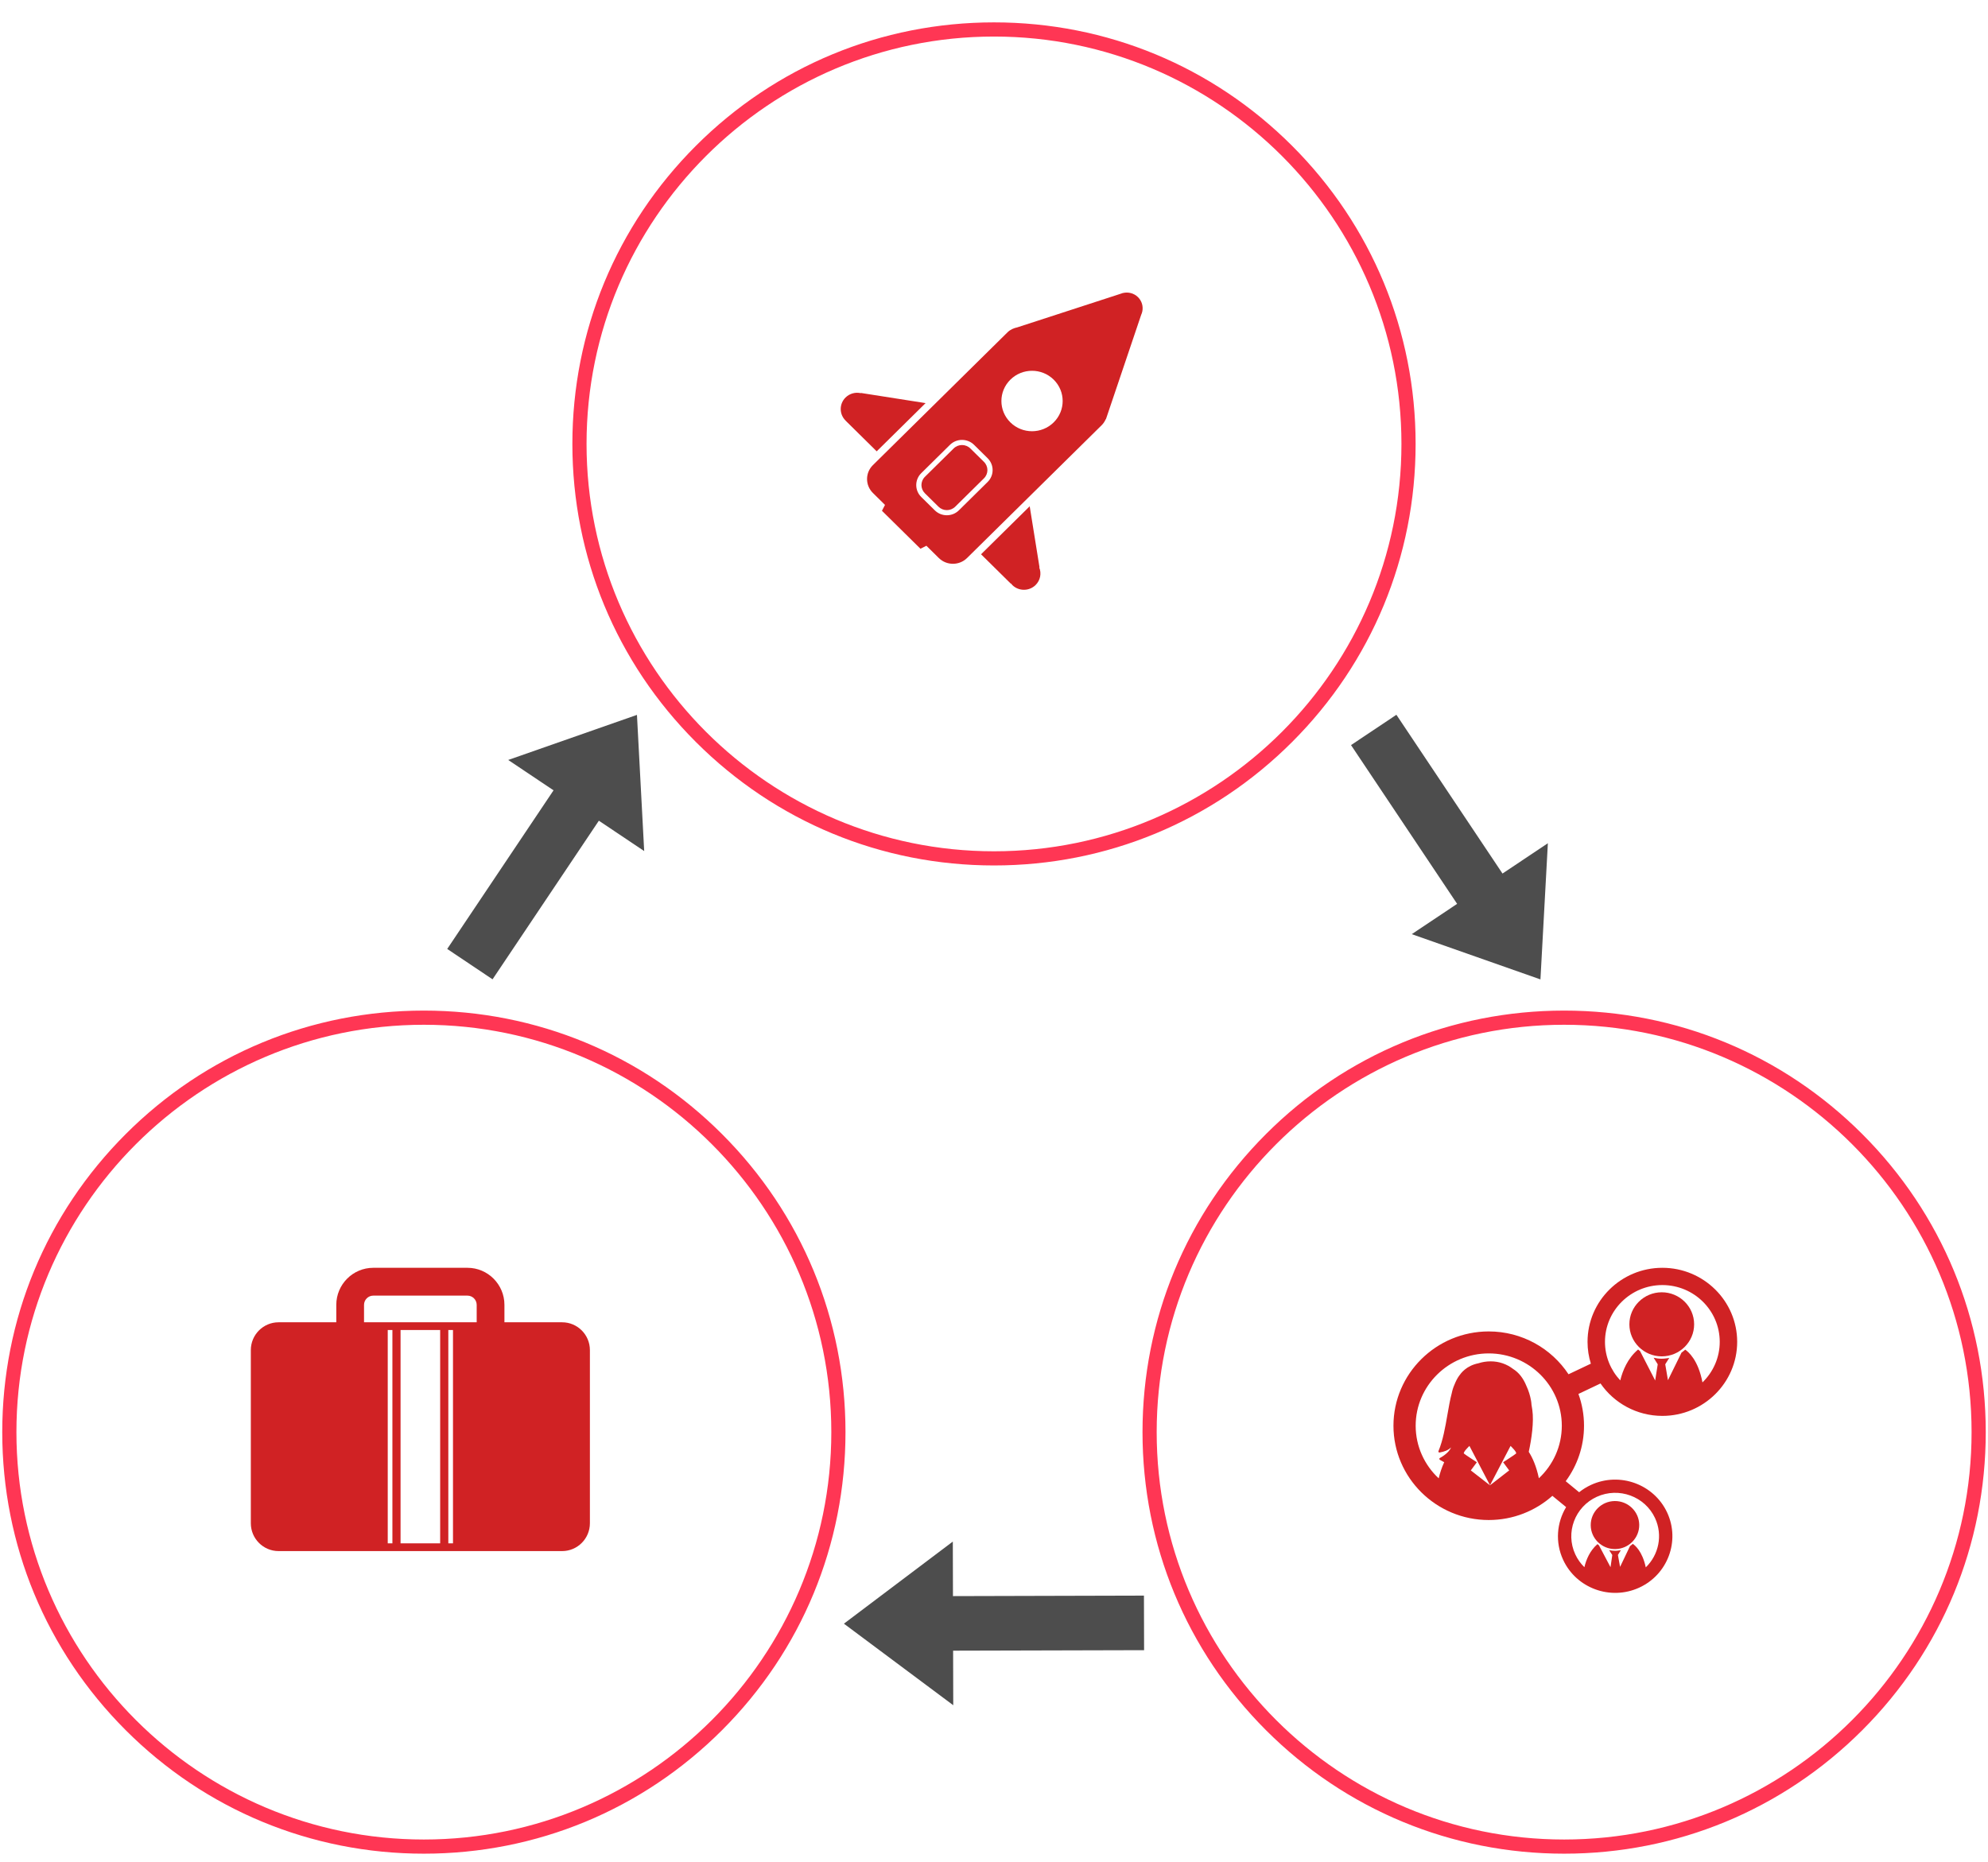 <svg viewBox="0 45 428 401" fill="none" xmlns="http://www.w3.org/2000/svg">
    <path d="M213.999 231.361C189.754 231.361 166.959 221.919 149.814 204.774C132.669 187.63 123.227 164.836 123.227 140.589C123.227 116.344 132.669 93.549 149.814 76.404C166.959 59.259 189.753 49.818 213.999 49.818C238.245 49.818 261.039 59.259 278.184 76.404C295.329 93.549 304.77 116.345 304.77 140.59C304.77 164.836 295.329 187.631 278.184 204.775C261.039 221.919 238.245 231.361 213.999 231.361ZM213.999 52.87C165.63 52.87 126.278 92.221 126.278 140.59C126.278 188.959 165.63 228.311 213.999 228.311C262.368 228.311 301.719 188.959 301.719 140.59C301.719 92.221 262.368 52.87 213.999 52.87Z" fill="#FF3654"/>
    <path d="M336.744 444.158C312.499 444.158 289.704 434.715 272.559 417.572C255.414 400.427 245.972 377.633 245.972 353.386C245.972 329.139 255.414 306.345 272.558 289.2C289.704 272.055 312.498 262.614 336.744 262.614C360.99 262.614 383.785 272.055 400.929 289.2C418.074 306.345 427.516 329.139 427.516 353.386C427.516 377.633 418.074 400.427 400.929 417.572C383.785 434.715 360.99 444.158 336.744 444.158ZM336.744 265.666C288.375 265.666 249.023 305.018 249.023 353.387C249.023 401.756 288.375 441.108 336.744 441.108C385.113 441.108 424.464 401.756 424.464 353.387C424.464 305.018 385.113 265.666 336.744 265.666Z" fill="#FF3654"/>
    <path d="M91.255 444.158C67.009 444.158 44.214 434.715 27.07 417.572C9.925 400.427 0.484 377.631 0.484 353.384C0.484 329.14 9.925 306.343 27.07 289.2C44.214 272.055 67.008 262.614 91.255 262.614C115.502 262.614 138.296 272.055 155.441 289.2C172.586 306.343 182.027 329.139 182.027 353.384C182.027 377.63 172.586 400.427 155.441 417.572C138.296 434.715 115.501 444.158 91.255 444.158ZM91.255 265.666C42.886 265.666 3.535 305.018 3.535 353.385C3.535 401.756 42.886 441.108 91.255 441.108C139.624 441.108 178.976 401.756 178.976 353.385C178.976 305.018 139.624 265.666 91.255 265.666Z" fill="#FF3654"/>
    <g filter="url(#filter0_d_61_797)">
        <path d="M214 207.273C250.829 207.273 280.684 177.418 280.684 140.589C280.684 103.76 250.829 73.905 214 73.905C177.171 73.905 147.316 103.76 147.316 140.589C147.316 177.418 177.171 207.273 214 207.273Z" fill="white"/>
    </g>
    <g filter="url(#filter1_d_61_797)">
        <path d="M157.938 353.385C157.938 390.213 128.084 420.073 91.255 420.073C54.426 420.073 24.569 390.214 24.569 353.385C24.569 316.559 54.425 286.701 91.255 286.701C128.084 286.701 157.938 316.559 157.938 353.385Z" fill="white"/>
    </g>
    <g filter="url(#filter2_d_61_797)">
        <path d="M403.429 353.385C403.429 390.217 373.573 420.073 336.744 420.073C299.917 420.073 270.06 390.218 270.06 353.385C270.06 316.559 299.916 286.703 336.744 286.703C373.572 286.703 403.429 316.559 403.429 353.385Z" fill="white"/>
    </g>
    <path d="M137.131 198.938L109.414 208.645L119.172 215.184L96.282 249.339L106.042 255.879L128.931 221.724L138.689 228.264L137.131 198.938Z" fill="#4D4D4D"/>
    <path d="M331.645 255.9L333.243 226.576L323.475 233.103L300.633 198.915L290.864 205.443L313.708 239.629L303.941 246.155L331.645 255.9Z" fill="#4D4D4D"/>
    <path d="M181.688 394.631L205.227 412.191L205.197 400.443L246.313 400.337L246.282 388.588L205.166 388.696L205.135 376.95L181.688 394.631Z" fill="#4D4D4D"/>
    <path d="M111.681 379V378.999H121.028C124.321 378.999 127 376.311 127 373.007V335.724C127 332.42 124.321 329.734 121.028 329.734H108.6V325.983C108.6 321.582 105.031 318 100.643 318H80.358C75.972 318 72.401 321.582 72.401 325.983V329.734H59.971C56.68 329.734 54 332.42 54 335.724V354.366V373.007C54 376.311 56.68 378.999 59.971 378.999H73.911V379L111.681 379ZM84.481 377.334H83.478V331.399H84.481V377.334ZM94.764 377.334H86.236V331.399H94.764V377.334ZM97.525 377.334H96.52V331.399H97.525V377.334ZM78.373 325.983C78.373 324.886 79.266 323.992 80.358 323.992H100.643C101.736 323.992 102.627 324.886 102.627 325.983V329.734H97.525H96.52H94.764H86.236H84.481H83.478H78.373L78.373 325.983Z" fill="#D02224"/>
    <path d="M357.761 323.272C353.918 323.272 350.792 326.366 350.792 330.17C350.792 333.975 353.918 337.07 357.761 337.07C361.606 337.07 364.733 333.975 364.733 330.17C364.733 326.366 361.606 323.272 357.761 323.272Z" fill="#D02224"/>
    <path d="M357.892 318C349.01 318 341.784 325.151 341.784 333.942C341.784 335.579 342.035 337.154 342.499 338.643L337.69 340.926C334.025 335.377 327.697 331.701 320.512 331.701C309.202 331.701 300 340.81 300 352.006C300 363.203 309.202 372.311 320.512 372.311C325.776 372.311 330.581 370.336 334.216 367.102L337.173 369.529C335.156 372.869 334.776 377.103 336.538 380.897C339.374 387.008 346.705 389.695 352.878 386.886C359.051 384.079 361.765 376.822 358.93 370.713C356.091 364.602 348.762 361.915 342.588 364.722C341.631 365.159 340.758 365.7 339.976 366.328L337.085 363.953C339.56 360.6 341.026 356.469 341.026 352.006C341.026 349.606 340.6 347.302 339.824 345.164L344.576 342.905C347.479 347.116 352.365 349.888 357.892 349.888C366.773 349.888 374 342.736 374 333.942C374.001 325.151 366.773 318 357.892 318ZM343.788 367.307C348.523 365.153 354.143 367.213 356.319 371.897C358.032 375.591 357.104 379.821 354.321 382.506C353.583 379.014 351.98 377.742 351.521 377.442C351.476 377.484 351.43 377.525 351.385 377.563C351.338 377.606 351.289 377.648 351.239 377.687C351.141 377.767 351.039 377.844 350.932 377.919L348.789 382.4L348.324 379.836L348.962 378.799C348.882 378.817 348.803 378.833 348.724 378.848C348.519 378.884 348.312 378.912 348.101 378.927C347.984 378.937 347.87 378.941 347.751 378.945C347.301 378.948 346.863 378.898 346.442 378.804L347.112 379.849L346.73 382.468L344.249 377.771C344.138 377.684 344.028 377.592 343.923 377.498L343.878 377.535C342.264 378.946 341.483 380.873 341.106 382.469C340.311 381.697 339.641 380.771 339.147 379.709C336.972 375.023 339.054 369.459 343.788 367.307ZM326.395 357.994C326.261 358.158 323.612 359.869 323.612 359.869L324.914 361.627L320.79 364.834L320.798 364.85L320.784 364.84L320.771 364.85L320.778 364.834L316.654 361.627L317.956 359.869C317.956 359.869 315.307 358.159 315.174 357.994C314.937 357.701 316.357 356.354 316.357 356.354L320.784 364.823L325.21 356.354C325.211 356.354 326.631 357.701 326.395 357.994ZM331.306 363.317C330.771 360.735 329.941 358.898 329.127 357.626C329.754 354.778 330.259 351.147 329.897 348.608C329.842 348.221 329.783 347.849 329.72 347.488C329.704 347.198 329.671 346.903 329.618 346.598C329.425 345.501 329.093 344.445 328.639 343.471C327.936 341.746 326.996 340.553 325.735 339.764C324.403 338.75 322.782 338.144 320.925 338.144C320 338.144 319.109 338.292 318.274 338.563C315.681 339.09 314.544 340.679 314.121 341.271C313.734 341.813 313.413 342.45 313.138 343.155C312.884 343.719 312.69 344.316 312.565 344.939C312.184 346.375 311.905 347.98 311.617 349.632C311.15 352.333 310.666 355.123 309.689 357.475C309.657 357.549 309.671 357.636 309.721 357.695C309.774 357.76 309.854 357.787 309.934 357.774C310.959 357.583 311.739 357.318 312.397 356.677C311.897 357.979 310.022 358.941 309.997 358.952C309.928 358.989 309.883 359.058 309.878 359.133C309.873 359.212 309.91 359.287 309.973 359.327C310.011 359.354 310.359 359.582 310.925 359.861C310.376 361.05 309.999 362.242 309.738 363.336C306.691 360.492 304.783 356.466 304.783 352.006C304.783 343.42 311.838 336.434 320.512 336.434C329.187 336.434 336.244 343.42 336.244 352.006C336.244 356.458 334.344 360.477 331.306 363.317ZM366.525 342.678C365.616 337.816 363.432 336.039 362.815 335.626C362.754 335.679 362.692 335.733 362.629 335.788C362.566 335.84 362.502 335.893 362.436 335.946C362.302 336.052 362.164 336.154 362.022 336.254L359.097 342.204L358.513 338.776L359.38 337.399C359.273 337.423 359.168 337.443 359.061 337.462C358.789 337.508 358.51 337.542 358.226 337.559C358.073 337.569 357.919 337.577 357.761 337.577C357.161 337.577 356.578 337.505 356.016 337.371L356.896 338.777L356.346 342.264L353.106 335.96C352.958 335.844 352.812 335.72 352.673 335.591L352.612 335.643C350.419 337.52 349.351 340.106 348.832 342.244C346.79 340.061 345.539 337.145 345.539 333.943C345.539 327.202 351.08 321.717 357.891 321.717C364.703 321.717 370.244 327.203 370.244 333.943C370.245 337.361 368.819 340.454 366.525 342.678Z" fill="#D02224"/>
    <path d="M347.637 368.225C344.757 368.257 342.44 370.601 342.47 373.451C342.5 376.302 344.869 378.596 347.747 378.565C350.627 378.534 352.946 376.191 352.913 373.341C352.883 370.491 350.516 368.197 347.637 368.225Z" fill="#D02224"/>
    <path d="M320.778 364.834L320.785 364.84L320.79 364.834L320.785 364.823L320.778 364.834Z" fill="#D02224"/>
    <path d="M185.325 129.664C184.185 129.405 182.935 129.714 182.041 130.595C180.657 131.963 180.651 134.183 182.037 135.553C182.05 135.564 182.069 135.566 182.085 135.584C182.075 135.588 182.067 135.596 182.066 135.595L188.745 142.186L199.27 131.802L185.332 129.614C185.326 129.635 185.327 129.652 185.325 129.664Z" fill="#D02224"/>
    <path d="M223.733 167.174C223.753 167.18 223.78 167.177 223.8 167.182L221.686 154.018L211.211 164.355L217.625 170.687C217.633 170.68 217.657 170.659 217.667 170.645C217.759 170.76 217.832 170.877 217.935 170.978C219.32 172.343 221.571 172.34 222.956 170.973C224 169.943 224.253 168.443 223.733 167.174Z" fill="#D02224"/>
    <path d="M211.835 144.453L208.912 141.57C208.416 141.08 207.767 140.833 207.115 140.83C206.463 140.834 205.814 141.073 205.316 141.566L199.938 146.871L199.123 147.676C198.627 148.167 198.382 148.809 198.378 149.451C198.381 150.097 198.632 150.737 199.127 151.227L202.05 154.109C202.547 154.601 203.193 154.847 203.845 154.847C204.5 154.845 205.147 154.603 205.644 154.112L211.837 148.001C212.334 147.51 212.58 146.871 212.582 146.226C212.58 145.583 212.332 144.945 211.835 144.453Z" fill="#D02224"/>
    <path d="M238.063 135.25L238.093 135.28L245.684 112.798C245.797 112.559 245.875 112.315 245.929 112.057L245.933 112.047C246.149 110.976 245.843 109.817 244.998 108.984C244.123 108.121 242.889 107.828 241.769 108.095L241.764 108.09L241.722 108.102C241.553 108.148 241.393 108.2 241.232 108.267L219.037 115.484C218.263 115.652 217.516 115.959 216.914 116.552L187.927 145.158C186.251 146.812 186.251 149.497 187.933 151.157L190.534 153.724L189.879 154.987L198.165 163.163L199.446 162.518L202.12 165.16C203.801 166.816 206.522 166.816 208.197 165.16L237.185 136.555C237.575 136.17 237.855 135.721 238.063 135.25ZM206.437 154.894C205.011 156.302 202.687 156.308 201.255 154.894L198.332 152.01C196.901 150.598 196.905 148.301 198.331 146.895L204.523 140.784C205.952 139.373 208.276 139.373 209.707 140.785L212.629 143.669C214.062 145.084 214.058 147.373 212.63 148.783L206.437 154.894ZM217.527 135.955C214.949 133.41 214.951 129.293 217.529 126.75C220.104 124.208 224.276 124.207 226.853 126.751C229.427 129.291 229.427 133.409 226.852 135.95C224.274 138.494 220.101 138.495 217.527 135.955Z" fill="#D02224"/>
    <defs>
        <filter id="filter0_d_61_797" x="143.316" y="69.905" width="141.368" height="141.368" filterUnits="userSpaceOnUse" color-interpolation-filters="sRGB">
            <feFlood flood-opacity="0" result="BackgroundImageFix"/>
            <feColorMatrix in="SourceAlpha" type="matrix" values="0 0 0 0 0 0 0 0 0 0 0 0 0 0 0 0 0 0 127 0" result="hardAlpha"/>
            <feOffset/>
            <feGaussianBlur stdDeviation="2"/>
            <feComposite in2="hardAlpha" operator="out"/>
            <feColorMatrix type="matrix" values="0 0 0 0 0 0 0 0 0 0 0 0 0 0 0 0 0 0 0.25 0"/>
            <feBlend mode="normal" in2="BackgroundImageFix" result="effect1_dropShadow_61_797"/>
            <feBlend mode="normal" in="SourceGraphic" in2="effect1_dropShadow_61_797" result="shape"/>
        </filter>
        <filter id="filter1_d_61_797" x="20.569" y="282.701" width="141.369" height="141.372" filterUnits="userSpaceOnUse" color-interpolation-filters="sRGB">
            <feFlood flood-opacity="0" result="BackgroundImageFix"/>
            <feColorMatrix in="SourceAlpha" type="matrix" values="0 0 0 0 0 0 0 0 0 0 0 0 0 0 0 0 0 0 127 0" result="hardAlpha"/>
            <feOffset/>
            <feGaussianBlur stdDeviation="2"/>
            <feComposite in2="hardAlpha" operator="out"/>
            <feColorMatrix type="matrix" values="0 0 0 0 0 0 0 0 0 0 0 0 0 0 0 0 0 0 0.25 0"/>
            <feBlend mode="normal" in2="BackgroundImageFix" result="effect1_dropShadow_61_797"/>
            <feBlend mode="normal" in="SourceGraphic" in2="effect1_dropShadow_61_797" result="shape"/>
        </filter>
        <filter id="filter2_d_61_797" x="266.06" y="282.703" width="141.369" height="141.37" filterUnits="userSpaceOnUse" color-interpolation-filters="sRGB">
            <feFlood flood-opacity="0" result="BackgroundImageFix"/>
            <feColorMatrix in="SourceAlpha" type="matrix" values="0 0 0 0 0 0 0 0 0 0 0 0 0 0 0 0 0 0 127 0" result="hardAlpha"/>
            <feOffset/>
            <feGaussianBlur stdDeviation="2"/>
            <feComposite in2="hardAlpha" operator="out"/>
            <feColorMatrix type="matrix" values="0 0 0 0 0 0 0 0 0 0 0 0 0 0 0 0 0 0 0.25 0"/>
            <feBlend mode="normal" in2="BackgroundImageFix" result="effect1_dropShadow_61_797"/>
            <feBlend mode="normal" in="SourceGraphic" in2="effect1_dropShadow_61_797" result="shape"/>
        </filter>
    </defs>
</svg>

